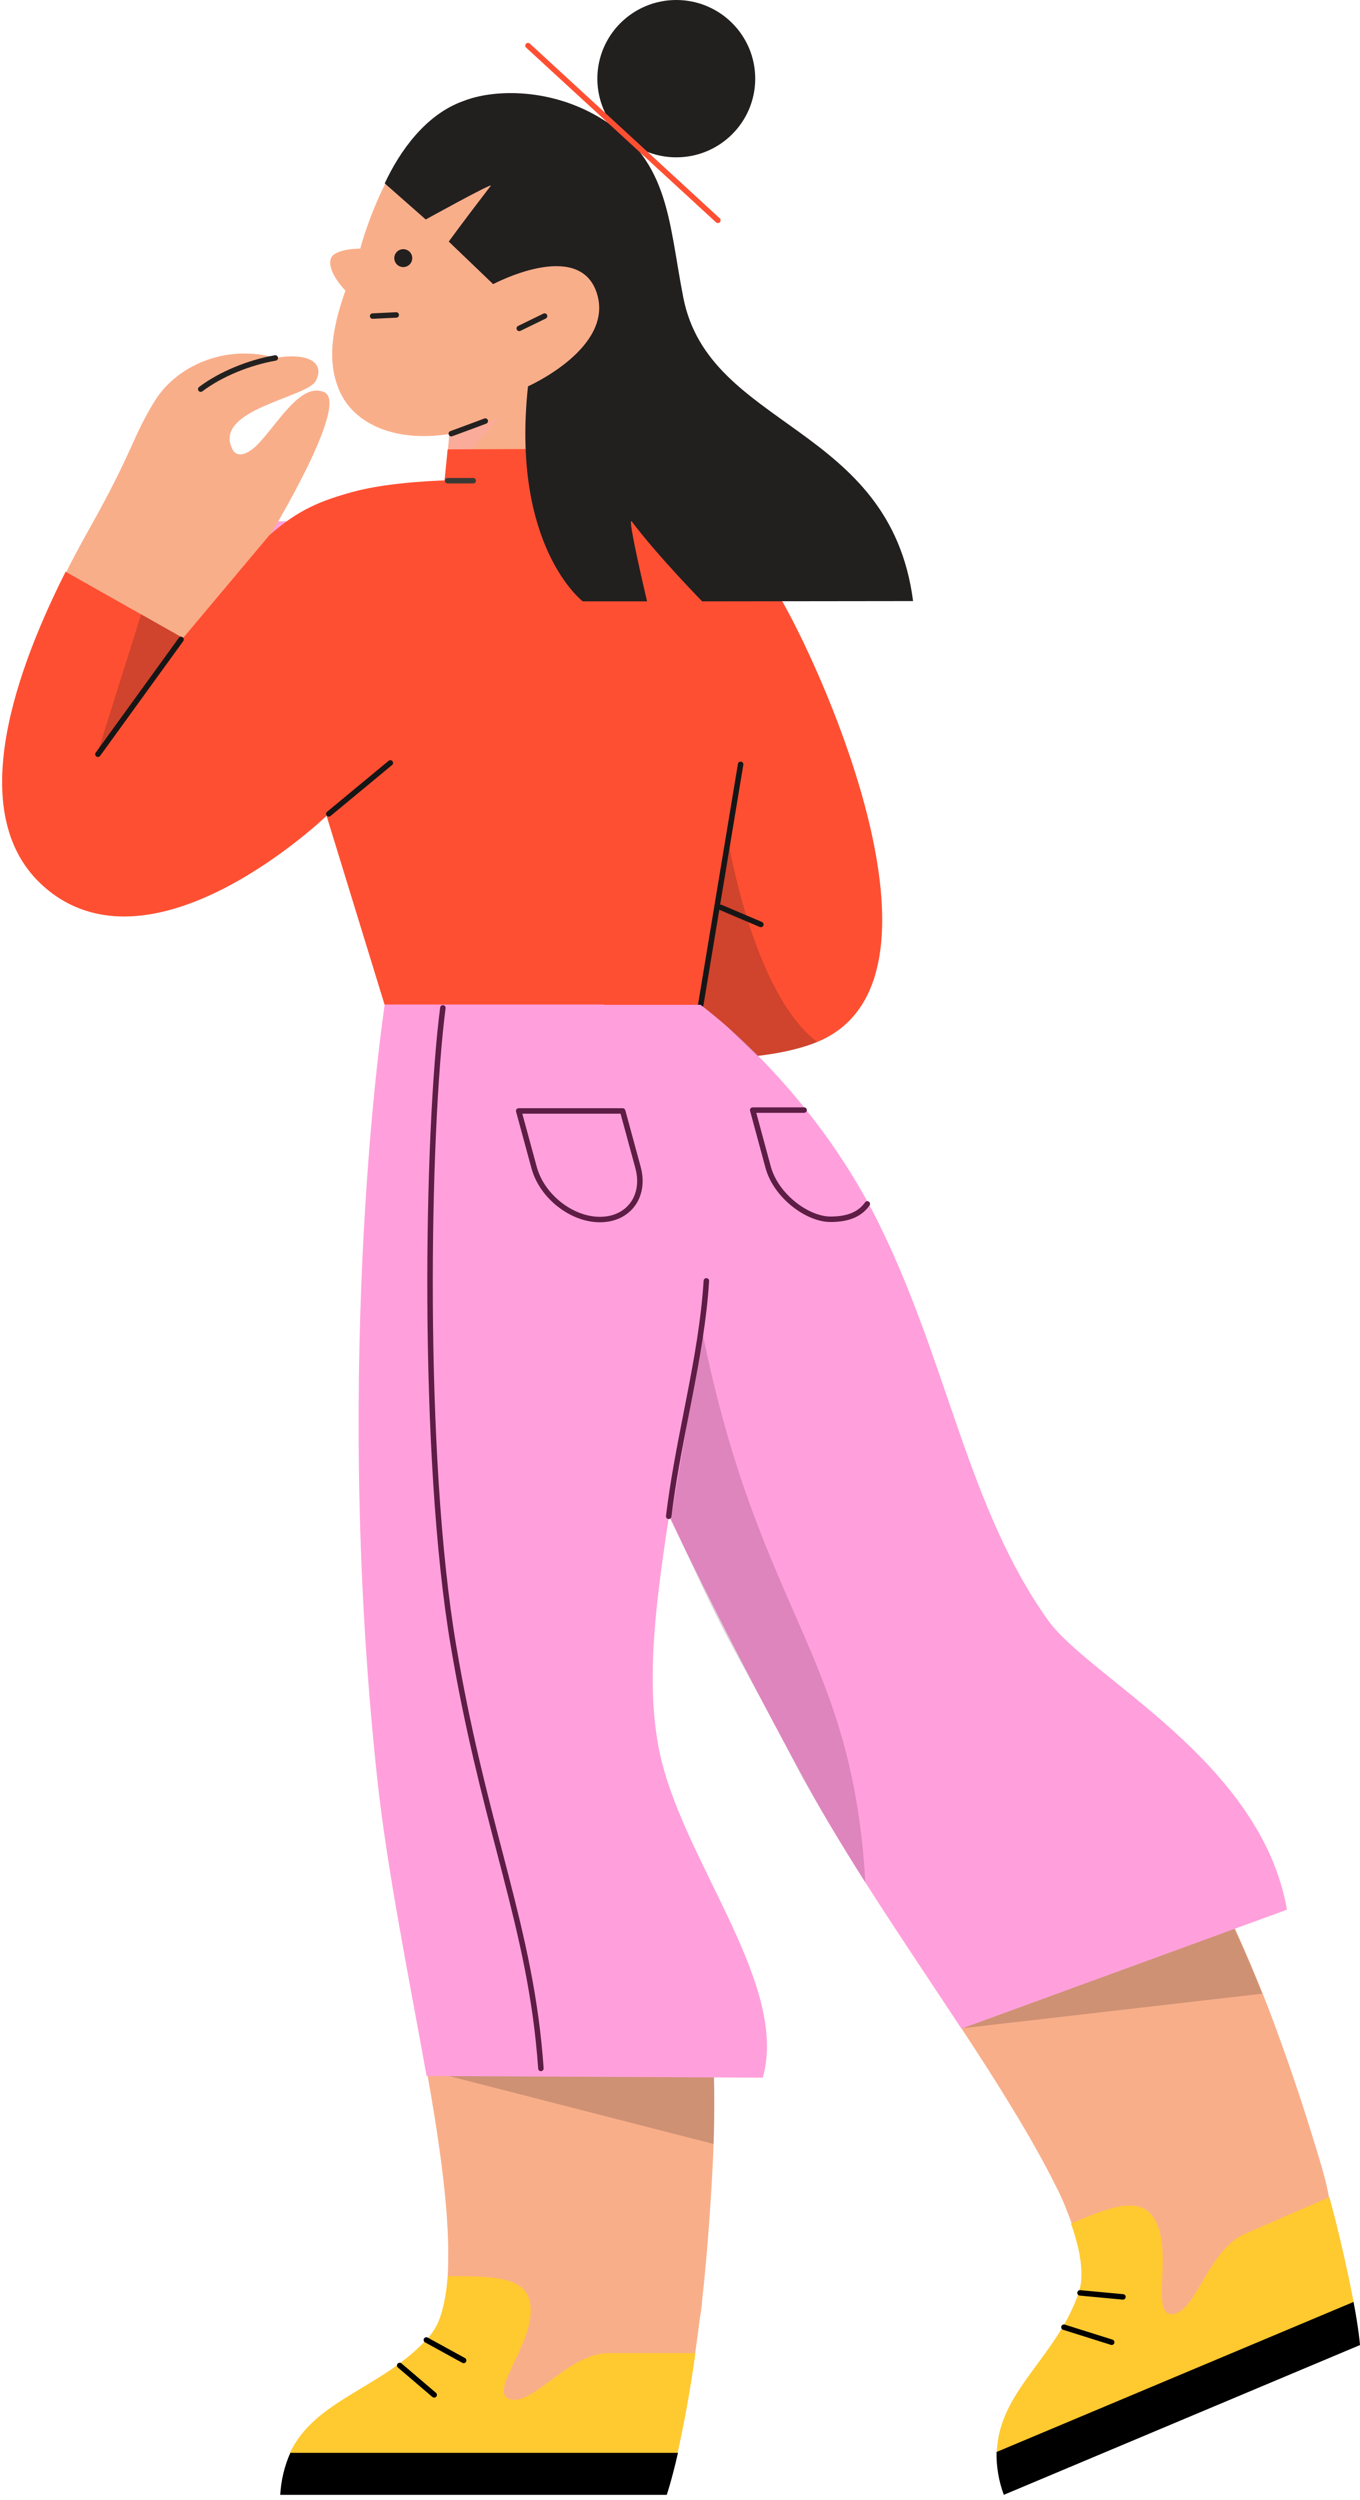 <svg width="259" height="476" viewBox="0 0 259 476" fill="none" xmlns="http://www.w3.org/2000/svg">
<path d="M79.205 99.274H51.489V148.923H79.205V99.274Z" fill="#FFA0DC"/>
<path d="M111.676 24.042C102.69 19.085 94.022 16.951 88.246 19.244C74.871 23.99 68.829 46.434 68.615 47.34C68.615 47.34 63.693 47.288 62.998 49.258C62.197 51.711 65.781 55.337 65.781 55.337C63.855 60.882 61.713 68.398 64.871 74.901C67.868 81.032 75.731 84.232 85.574 82.633L85.253 86.257L123.554 92.016C124.035 90.418 126.869 61.523 127.405 56.03C128.473 44.408 126.067 31.933 111.676 24.042Z" fill="#F9AE8A"/>
<path opacity="0.2" d="M85.626 82.685C85.626 82.685 91.509 81.3 95.096 79.54L84.824 91.217L85.626 82.688V82.685Z" fill="#FFA0DC"/>
<path d="M216.364 446.801L255.149 429.315L253.112 418.529C252.743 416.306 252.153 414.174 251.565 412.148C251.137 410.708 250.708 409.217 250.228 407.722C248.41 401.75 246.215 395.088 243.54 387.731C240.813 380.161 237.976 373.337 235.09 367.045L182.611 385.49C189.834 396.419 196.788 407.561 201.119 416.358C202.295 418.597 203.259 421.049 204.115 423.447L216.364 446.796V446.801Z" fill="#F9AE8A"/>
<path d="M237.177 425.319C230.116 428.302 227.976 439.926 223.48 440.619C219.042 441.311 223.159 430.117 220.38 423.559C217.919 417.8 212.248 419.88 203.956 423.397C204.492 424.889 204.92 426.383 205.294 427.875C206.096 431.34 206.203 434.326 205.401 436.672C201.174 448.934 190.1 455.385 189.834 467.058L189.886 467.379L257.824 438.591V438.536C256.539 431.874 254.988 425.048 253.169 418.383L237.174 425.313L237.177 425.319Z" fill="#FFC930"/>
<path fill-rule="evenodd" clip-rule="evenodd" d="M205.163 436.556C205.19 436.269 205.444 436.059 205.732 436.086L213.9 436.849C214.188 436.875 214.399 437.129 214.372 437.416C214.345 437.702 214.09 437.912 213.803 437.885L205.634 437.123C205.347 437.096 205.136 436.842 205.163 436.556Z" fill="black"/>
<path fill-rule="evenodd" clip-rule="evenodd" d="M202.126 442.982C202.213 442.708 202.506 442.556 202.781 442.643L211.87 445.506C212.145 445.593 212.297 445.885 212.21 446.16C212.123 446.434 211.83 446.586 211.555 446.499L202.466 443.635C202.191 443.549 202.039 443.256 202.126 442.982Z" fill="black"/>
<path d="M61.766 74.688C57.325 72.715 53.1 80.392 49.195 84.497C47.377 86.416 45.182 87.377 44.273 85.565C40.42 77.939 58.503 75.755 60.161 72.504C61.82 69.252 59.093 67.065 52.513 68.133C42.669 65.412 33.521 69.838 29.509 76.289C25.123 83.378 25.496 85.62 16.938 100.813C15.386 103.585 13.783 106.571 12.286 109.555L37.589 125.495L51.444 101.932C51.392 101.932 66.69 76.877 61.768 74.691L61.766 74.688Z" fill="#F9AE8A"/>
<path d="M149.283 115.045C142.17 102.25 130.132 94.84 123.552 92.122C123.711 91.641 124.032 89.03 124.406 85.406L85.248 85.567L84.66 91.485C84.66 91.485 74.336 91.698 67.168 93.671C61.175 95.325 56.789 97.03 51.28 101.935L34.856 121.499L12.495 108.865C1.69 130.296 -6.604 156.738 9.125 169.479C29.934 186.377 62.191 155.35 62.191 155.35L73.265 191.389L133.499 192.347L144.304 201.037C144.304 201.037 152.865 200.237 157.893 197.306C181.485 183.87 157.517 129.759 149.28 115.045H149.283Z" fill="#FF4F32"/>
<path d="M173.891 114.459C169.505 80.659 135.054 81.727 130.132 56.669C127.191 41.69 127.564 29.745 113.176 21.803C104.189 16.846 94.025 16.953 88.246 19.244C81.023 21.803 76.102 28.84 73.267 34.916L81.078 41.794C81.078 41.794 93.719 34.814 93.489 35.343C88.032 42.432 85.464 46.004 85.464 46.004L93.918 54.108C93.918 54.108 110.286 45.366 113.656 55.813C117.026 66.26 100.55 73.565 100.55 73.565C97.288 104.061 110.981 114.508 110.981 114.508H123.23C123.23 114.508 119.401 98.37 120.289 99.26C125.211 105.818 133.716 114.508 133.716 114.508L173.891 114.456V114.459Z" fill="#221F1F"/>
<path fill-rule="evenodd" clip-rule="evenodd" d="M141.132 145.027C141.416 145.073 141.609 145.342 141.562 145.625L133.965 191.418C133.918 191.702 133.649 191.894 133.365 191.847C133.08 191.8 132.887 191.532 132.934 191.248L140.531 145.455C140.578 145.172 140.847 144.98 141.132 145.027Z" fill="#161616"/>
<path fill-rule="evenodd" clip-rule="evenodd" d="M136.768 172.579C136.881 172.314 137.188 172.191 137.453 172.304L145.102 175.556C145.367 175.669 145.491 175.974 145.378 176.239C145.264 176.503 144.957 176.626 144.692 176.514L137.043 173.262C136.778 173.149 136.654 172.843 136.768 172.579Z" fill="#161616"/>
<path fill-rule="evenodd" clip-rule="evenodd" d="M74.74 144.94C74.925 145.161 74.894 145.489 74.672 145.673L62.956 155.376C62.734 155.56 62.405 155.529 62.221 155.308C62.036 155.087 62.066 154.759 62.288 154.575L74.005 144.872C74.227 144.688 74.556 144.719 74.74 144.94Z" fill="#161616"/>
<path fill-rule="evenodd" clip-rule="evenodd" d="M52.941 68.075C52.99 68.358 52.8 68.627 52.516 68.676C47.659 69.513 42.257 71.7 38.545 74.516C38.316 74.69 37.988 74.646 37.813 74.417C37.638 74.188 37.682 73.862 37.912 73.687C41.776 70.755 47.34 68.511 52.337 67.65C52.622 67.601 52.892 67.791 52.941 68.075Z" fill="#23211F"/>
<path fill-rule="evenodd" clip-rule="evenodd" d="M75.981 59.949C75.995 60.236 75.772 60.48 75.484 60.493L70.991 60.707C70.703 60.721 70.458 60.499 70.444 60.212C70.43 59.924 70.653 59.68 70.941 59.667L75.434 59.453C75.723 59.44 75.967 59.661 75.981 59.949Z" fill="#23211F"/>
<path fill-rule="evenodd" clip-rule="evenodd" d="M92.907 79.995C93.009 80.264 92.872 80.565 92.602 80.666C90.463 81.468 88.321 82.268 86.124 83.068C85.853 83.167 85.553 83.028 85.454 82.758C85.355 82.487 85.495 82.189 85.766 82.09C87.957 81.291 90.095 80.493 92.234 79.691C92.504 79.59 92.806 79.726 92.907 79.995Z" fill="#23211F"/>
<path fill-rule="evenodd" clip-rule="evenodd" d="M84.728 91.534C84.728 91.247 84.962 91.014 85.25 91.014H90.117C90.405 91.014 90.639 91.247 90.639 91.534C90.639 91.822 90.405 92.055 90.117 92.055H85.25C84.962 92.055 84.728 91.822 84.728 91.534Z" fill="#3B3934"/>
<path fill-rule="evenodd" clip-rule="evenodd" d="M104.175 59.958C104.302 60.217 104.195 60.528 103.936 60.655L99.121 63C98.862 63.127 98.549 63.019 98.422 62.761C98.296 62.503 98.403 62.191 98.662 62.065L103.477 59.719C103.736 59.593 104.049 59.7 104.175 59.958Z" fill="#23211F"/>
<path d="M76.799 50.857C77.745 50.857 78.51 50.094 78.51 49.151C78.51 48.209 77.745 47.446 76.799 47.446C75.854 47.446 75.088 48.209 75.088 49.151C75.088 50.094 75.854 50.857 76.799 50.857Z" fill="#221F1F"/>
<path d="M128.795 29.959C137.097 29.959 143.826 23.253 143.826 14.98C143.826 6.706 137.097 0 128.795 0C120.493 0 113.761 6.706 113.761 14.98C113.761 23.253 120.49 29.959 128.795 29.959Z" fill="#221F1F"/>
<path fill-rule="evenodd" clip-rule="evenodd" d="M100.166 8.334C100.362 8.123 100.693 8.11 100.905 8.305L137.067 41.57C137.279 41.765 137.292 42.095 137.097 42.306C136.901 42.517 136.57 42.531 136.358 42.336L100.196 9.07C99.984 8.875 99.971 8.545 100.166 8.334Z" fill="#FF4F32"/>
<path opacity="0.2" d="M240.385 379.631C238.619 375.205 236.801 370.996 234.983 367.049L183.039 386.241L240.385 379.631Z" fill="#23211F"/>
<path d="M133.716 438.008C134.466 431.291 135.106 423.562 135.589 414.872C136.018 407.515 136.125 400.584 135.911 394.185L81.24 394.133C83.542 406.929 85.253 418.922 85.36 428.253C85.36 430.12 85.36 431.825 85.253 433.53L89.265 456.028L97.93 462.745L129.064 459.225L132.379 448.19C132.7 445.899 133.021 443.605 133.288 441.314C133.502 440.195 133.661 439.127 133.716 438.008Z" fill="#F9AE8A"/>
<path d="M97.233 456.879C92.847 455.812 101.083 447.07 101.083 439.978C101.083 433.527 94.772 433.42 85.302 433.42H85.25C85.036 436.459 84.555 439.124 83.805 441.257C83.322 442.696 82.52 444.081 81.504 445.203C72.732 454.851 60.107 456.825 55.237 467.006L55.292 469.245L128.259 468.233L129.061 467.006C130.451 460.714 131.574 454.372 132.431 448.08H115.848C108.252 448.135 101.671 457.996 97.233 456.877V456.879Z" fill="#FFC930"/>
<path opacity="0.2" d="M135.963 394.238H81.292L135.911 408.257C136.072 403.352 136.073 398.661 135.965 394.238H135.963Z" fill="#23211F"/>
<path d="M199.622 308.566C184.27 287.028 180.631 259.893 167.418 233.076C154.205 206.262 133.395 191.334 133.395 191.334H114.994C114.994 191.279 114.939 191.279 114.939 191.279H73.267C73.267 191.279 63.155 257.173 71.771 338.046C73.589 355.426 77.923 376.805 81.24 395.305L145.273 395.625C150.195 378.086 130.67 355.161 125.856 334.743C122.752 321.414 124.84 305.314 127.408 288.734C135.751 306.007 145.007 324.134 154.743 341.725C162.606 355.853 173.413 371.58 183.097 386.294L245.097 363.637C240.123 335.276 207.436 319.495 199.627 308.566H199.622Z" fill="#FFA0DC"/>
<path opacity="0.2" d="M133.45 191.334L138.066 195.098L144.254 201.091C144.416 201.091 150.78 200.451 155.649 198.426C143.293 189.043 138.638 159.773 138.638 159.773L133.45 191.334Z" fill="#161616"/>
<path opacity="0.2" d="M26.889 116.964L18.49 143.62L34.913 121.496L26.889 116.964Z" fill="#161616"/>
<path fill-rule="evenodd" clip-rule="evenodd" d="M80.741 445.32C80.88 445.068 81.198 444.976 81.451 445.115L88.551 449.012C88.803 449.151 88.895 449.468 88.756 449.719C88.617 449.971 88.299 450.063 88.047 449.924L80.946 446.027C80.694 445.888 80.602 445.572 80.741 445.32Z" fill="black"/>
<path fill-rule="evenodd" clip-rule="evenodd" d="M75.721 450.085C75.908 449.867 76.238 449.841 76.457 450.029L83.022 455.631C83.241 455.818 83.267 456.147 83.079 456.365C82.891 456.584 82.561 456.609 82.342 456.422L75.778 450.819C75.558 450.632 75.533 450.304 75.721 450.085Z" fill="black"/>
<path opacity="0.2" d="M133.771 253.708C144.631 307.392 162.337 314.75 164.798 358.465C161.161 352.761 155.918 344.071 152.922 338.687C137.3 308.619 140.618 317.309 127.779 289.216L133.771 253.711V253.708Z" fill="#5D1D45"/>
<path fill-rule="evenodd" clip-rule="evenodd" d="M142.931 211.064C143.029 210.935 143.183 210.86 143.345 210.86H153.136C153.425 210.86 153.659 211.093 153.659 211.381C153.659 211.668 153.425 211.901 153.136 211.901H144.027L146.791 222.118C146.791 222.118 146.791 222.119 146.791 222.119C147.504 224.734 149.3 227.125 151.469 228.866C153.645 230.613 156.127 231.65 158.162 231.65C161.677 231.65 163.582 230.578 164.745 228.939C164.911 228.704 165.237 228.648 165.473 228.814C165.708 228.98 165.764 229.305 165.598 229.54C164.19 231.525 161.921 232.692 158.162 232.692C155.811 232.692 153.104 231.516 150.813 229.677C148.516 227.833 146.566 225.266 145.783 222.391L145.782 222.39L142.841 211.516C142.799 211.36 142.832 211.192 142.931 211.064Z" fill="#5D1D45"/>
<path fill-rule="evenodd" clip-rule="evenodd" d="M134.55 243.379C134.838 243.397 135.057 243.643 135.04 243.931C134.583 251.351 133.239 258.791 131.788 266.255C131.594 267.251 131.399 268.247 131.203 269.244C129.931 275.727 128.654 282.231 127.869 288.795C127.835 289.081 127.575 289.285 127.288 289.251C127.002 289.217 126.797 288.958 126.831 288.672C127.622 282.067 128.906 275.521 130.179 269.04C130.374 268.044 130.569 267.05 130.762 266.057C132.213 258.594 133.544 251.213 133.997 243.867C134.014 243.58 134.262 243.361 134.55 243.379Z" fill="#5D1D45"/>
<path fill-rule="evenodd" clip-rule="evenodd" d="M98.37 211.222C98.468 211.094 98.622 211.018 98.784 211.018H118.578C118.814 211.018 119.021 211.176 119.082 211.403L122.024 222.228C122.781 225.076 122.315 227.709 120.891 229.639C119.465 231.573 117.12 232.743 114.244 232.743C111.404 232.743 108.537 231.583 106.197 229.74C103.855 227.895 102.004 225.34 101.222 222.499L101.222 222.497L98.28 211.675C98.238 211.518 98.271 211.351 98.37 211.222ZM99.467 212.059L102.23 222.223C102.23 222.223 102.23 222.224 102.23 222.224C102.945 224.821 104.652 227.196 106.844 228.923C109.038 230.65 111.683 231.702 114.244 231.702C116.825 231.702 118.841 230.661 120.049 229.023C121.259 227.382 121.702 225.085 121.015 222.496C121.015 222.495 121.014 222.495 121.014 222.494L118.178 212.059H99.467Z" fill="#5D1D45"/>
<path fill-rule="evenodd" clip-rule="evenodd" d="M84.408 191.404C84.694 191.441 84.896 191.702 84.859 191.987C81.816 215.403 80.747 277.299 86.888 313.384L86.889 313.385C89.536 329.045 92.725 341.285 95.626 352.418C96.004 353.868 96.377 355.3 96.743 356.717C99.921 369.018 102.592 380.292 103.532 393.83C103.552 394.116 103.335 394.365 103.047 394.385C102.759 394.405 102.51 394.188 102.49 393.901C101.557 380.463 98.906 369.266 95.731 356.977C95.365 355.561 94.993 354.131 94.615 352.681C91.714 341.548 88.513 329.265 85.858 313.558C79.696 277.353 80.769 215.35 83.823 191.853C83.86 191.568 84.122 191.367 84.408 191.404Z" fill="#5D1D45"/>
<path fill-rule="evenodd" clip-rule="evenodd" d="M34.788 121.34C35.022 121.508 35.075 121.834 34.906 122.067L19.073 143.925C18.904 144.158 18.578 144.21 18.343 144.042C18.11 143.874 18.057 143.548 18.226 143.315L34.059 121.457C34.228 121.224 34.554 121.171 34.788 121.34Z" fill="#161616"/>
<path d="M259 446.536L191.169 475.058C190.205 472.499 189.724 469.62 189.779 466.902L257.77 438.328C258.786 443.605 259 446.539 259 446.539V446.536Z" fill="black"/>
<path d="M126.977 475.058H53.367C53.529 472.285 54.169 469.568 55.292 467.061H129.116C127.886 472.444 126.977 475.058 126.977 475.058Z" fill="black"/>
</svg>
